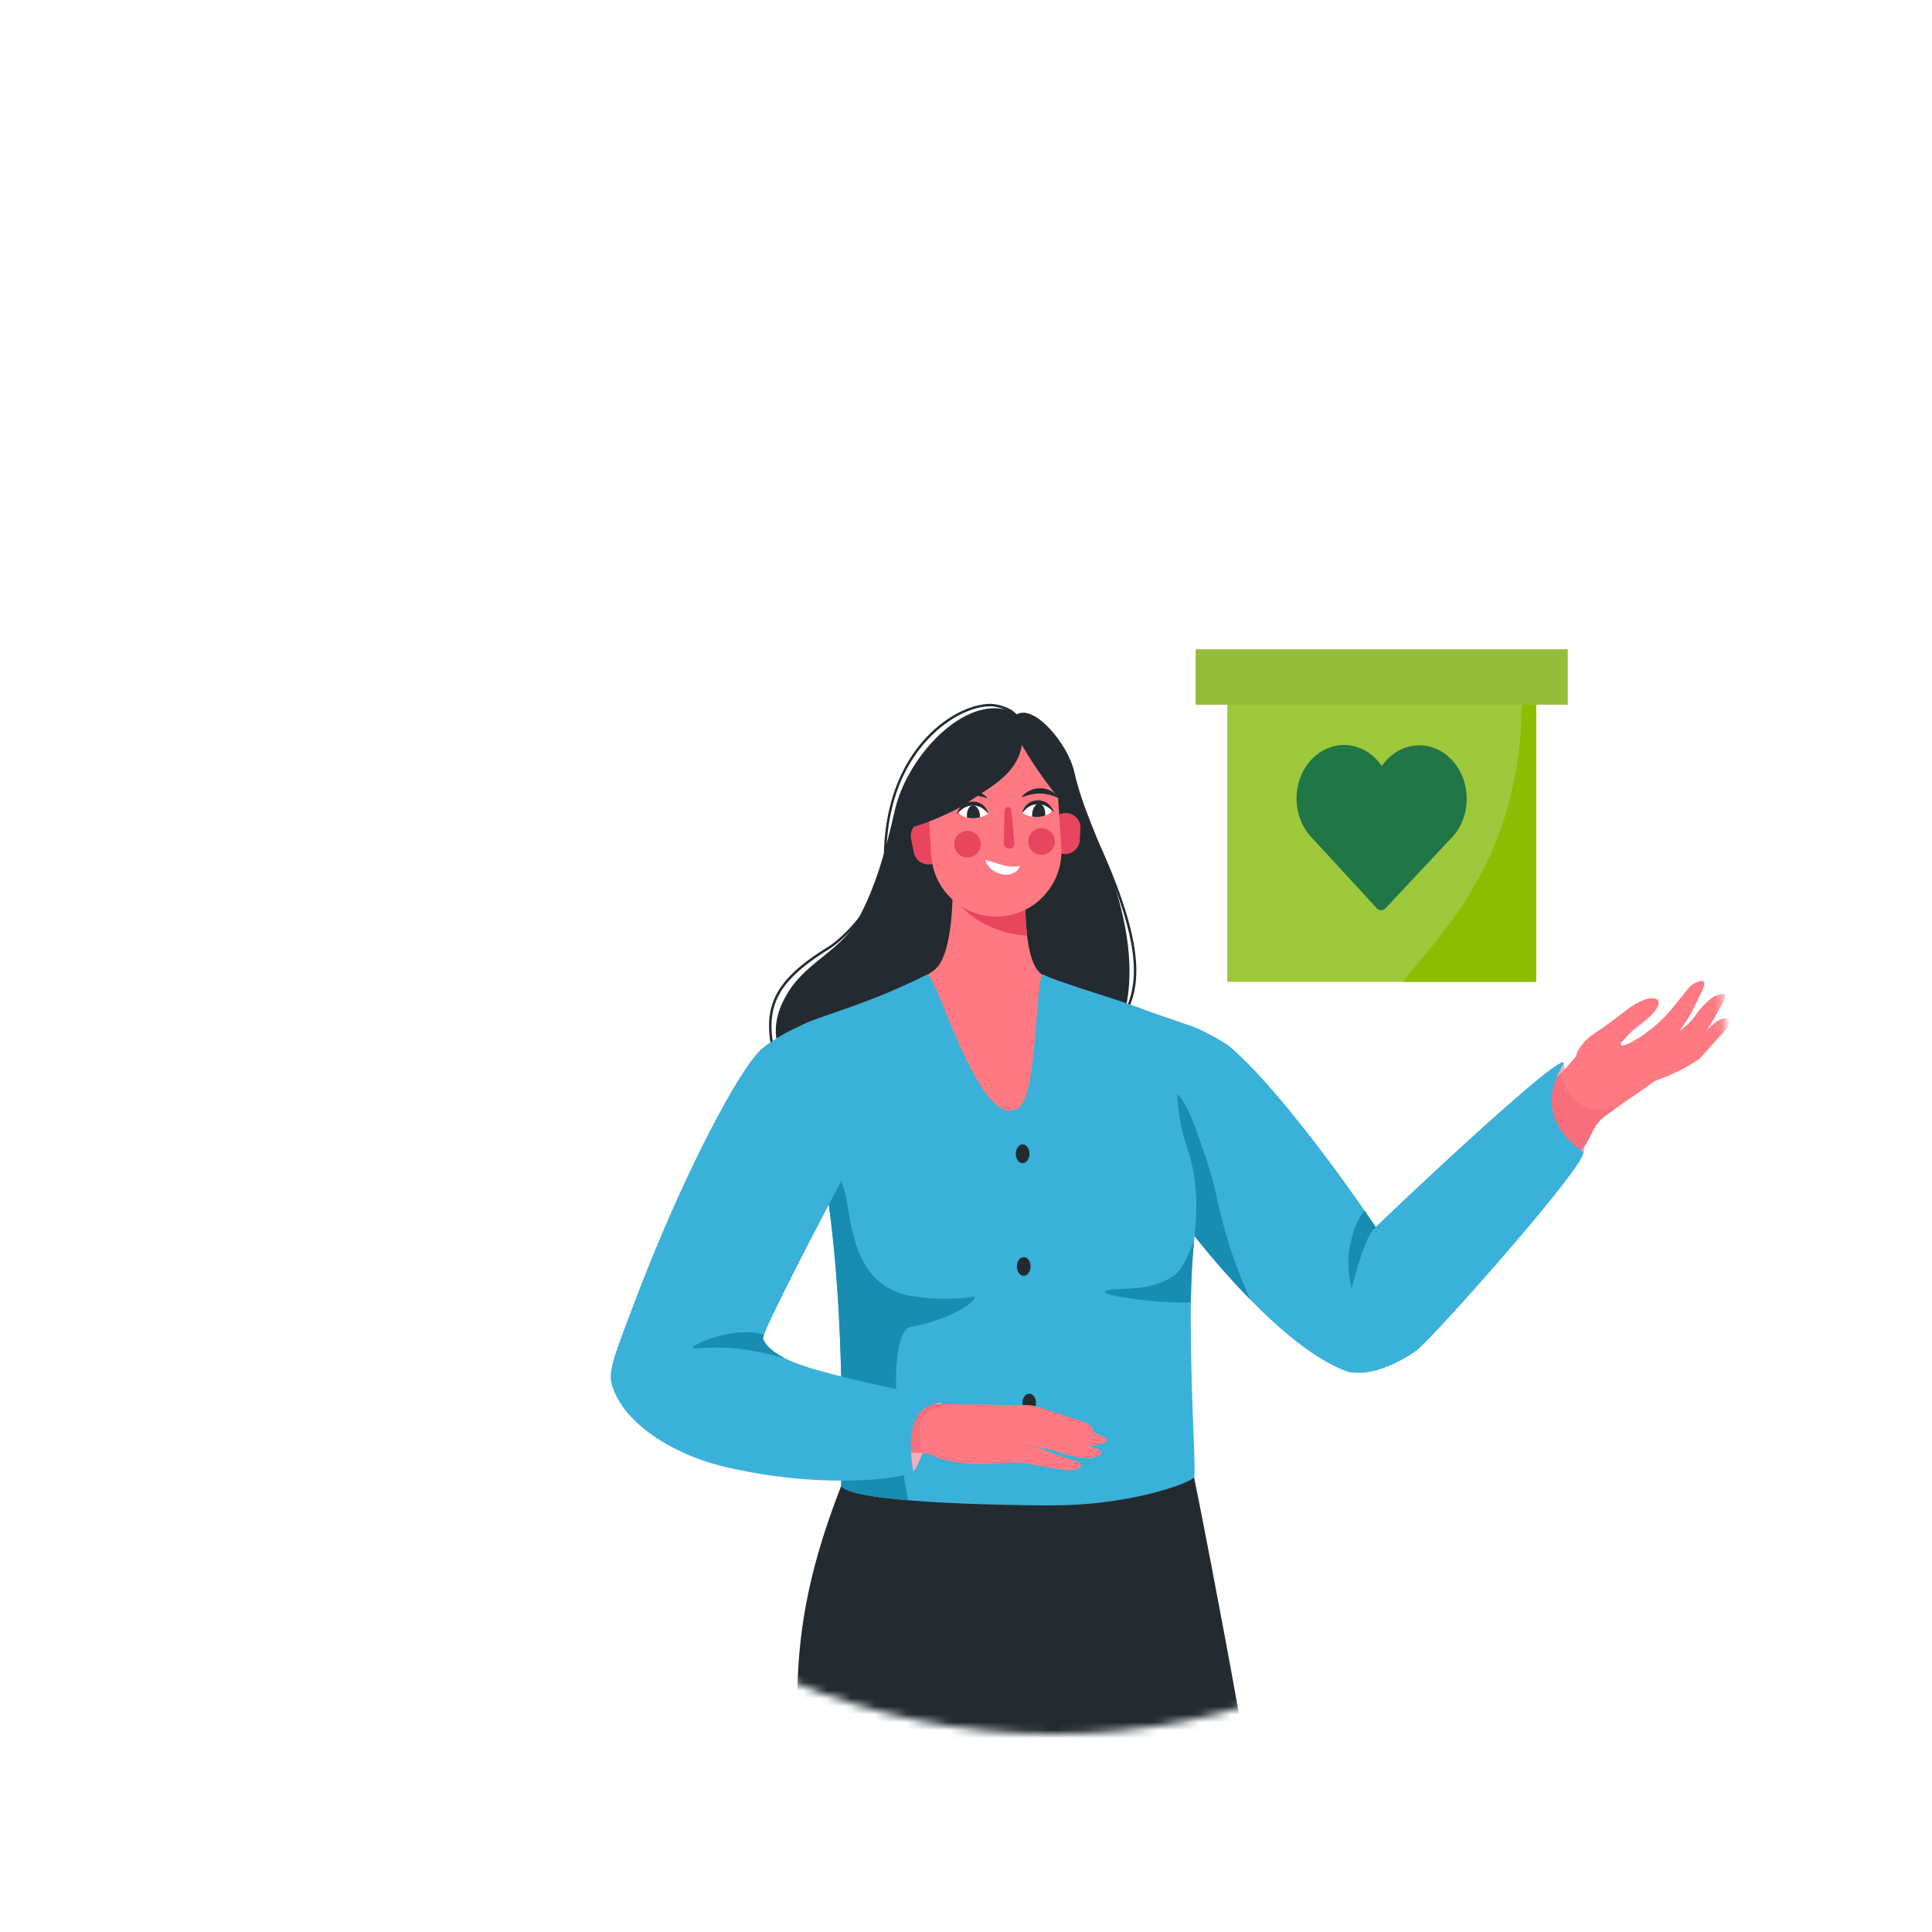 <svg width="244" height="244" viewBox="0 0 244 244" xmlns="http://www.w3.org/2000/svg" xmlns:xlink="http://www.w3.org/1999/xlink">
    <defs>
        <filter x="-29.4%" y="-29.4%" width="158.8%" height="158.8%" filterUnits="objectBoundingBox" id="tik8mc95za">
            <feOffset dx="11" dy="12" in="SourceAlpha" result="shadowOffsetOuter1"/>
            <feGaussianBlur stdDeviation="7" in="shadowOffsetOuter1" result="shadowBlurOuter1"/>
            <feColorMatrix values="0 0 0 0 0.812 0 0 0 0 0.812 0 0 0 0 0.812 0 0 0 0.5 0" in="shadowBlurOuter1" result="shadowMatrixOuter1"/>
            <feMerge>
                <feMergeNode in="shadowMatrixOuter1"/>
                <feMergeNode in="SourceGraphic"/>
            </feMerge>
        </filter>
        <circle id="y0sdrnuvvb" cx="85" cy="85" r="85"/>
    </defs>
    <g filter="url(#tik8mc95za)" transform="translate(37 37)" fill="none" fill-rule="evenodd">
        <mask id="ohhyf7xzxc" fill="#fff">
            <use xlink:href="#y0sdrnuvvb"/>
        </mask>
        <g mask="url(#ohhyf7xzxc)">
            <path d="M50.237 86.258a.154.154 0 0 0 .164-.197c-1.121-3.878-1.252-6.331-.452-8.468.856-2.284 2.899-4.33 6.623-6.634 2.315-1.432 5.478-4.923 7.045-8.822a.155.155 0 1 0-.287-.116c-1.542 3.838-4.649 7.269-6.921 8.674-3.786 2.343-5.868 4.437-6.75 6.79-.826 2.204-.697 4.714.445 8.663a.155.155 0 0 0 .133.11" fill="#232B30"/>
            <path d="M51.784 75.925c2.285-3.443 6.528-5.08 8.533-8.74 2.396-4.373 3.644-9.248 4.695-13.856 1.666-7.298 9.715-15.433 15.417-12.124 2.335-1.259 6.484 3.902 7.237 7.243.958 4.25 2.798 7.978 4.307 12.098 3.397 9.274 4.259 18.78-1.615 25.314-6.598 7.338-16.683 8.193-25.837 6.469-7.414-1.396-19.038-6.911-12.737-16.404" fill="#232B30"/>
            <path d="m79.249 68.176-.05-.016a.467.467 0 0 0-.008-.018l.058.034z" fill="#FF889C"/>
            <path d="M64.6 77.312c.092 2.302 7.303 16.581 16.947 15.764 5.593-.474 9.838-14.372 9.63-14.647-.289-.381-.757-.568-1.2-.746-2.295-.923-4.397-2.233-6.429-3.644-1.07-.745-1.585-2.789-1.832-4.867-.308-2.59-.203-5.231-.246-5.48-.565-.184-9.144-.315-9.147-.297-.022.154-.029.377-.028.65.012 1.955-.31 7.702-2.123 9.314-.853.758-5.203 3.397-5.308 3.697-.122.347-.278-.112-.263.256" fill="#FF7982"/>
            <path d="M72.295 64.045a10.57 10.57 0 0 0 2.206 2.446c2.158 1.74 4.984 2.57 7.215 2.68-.308-2.589-.203-5.23-.246-5.48-.565-.183-9.144-.314-9.147-.296-.022.154-.029.377-.028.65M86.397 58.856a1.862 1.862 0 0 0 1.968-1.74l.09-1.465a1.862 1.862 0 0 0-1.74-1.968 1.863 1.863 0 0 0-1.967 1.74l-.09 1.465a1.863 1.863 0 0 0 1.739 1.968M69.607 60.14a1.863 1.863 0 0 0 1.453-2.188l-.357-1.776a1.863 1.863 0 0 0-2.188-1.453 1.862 1.862 0 0 0-1.453 2.187l.357 1.776a1.863 1.863 0 0 0 2.188 1.453" fill="#E8465E"/>
            <path d="M78.352 66.745c4.515-.29 7.972-4.221 7.682-8.736l-.389-6.048c-.29-4.515-4.221-7.972-8.736-7.681-4.515.29-7.972 4.221-7.682 8.736l.389 6.048c.29 4.515 4.221 7.971 8.736 7.681" fill="#FF7982"/>
            <path d="M66.383 50.518c.874-1.51 2.129-2.762 3.418-3.938 2.116-1.932 4.495-3.778 7.314-4.288a11.89 11.89 0 0 1 2.053-.168c.298-.002.602.005.883.104.482.17.871 1.153.871 1.153.565 1.926-.422 4.012-1.84 5.433-1.418 1.42-3.23 2.367-4.86 3.54-1.986 1.429-8.581 4.078-8.786 3.189-.392-1.7.073-3.514.947-5.025" fill="#232B30"/>
            <path d="M79.853 42.795c2.026.417 3.908 1.478 5.366 2.96 1.459 1.481 2.494 3.374 3.021 5.398.12.463.215.96.067 1.417-.147.456-.616.84-1.076.727-.283-.07-.496-.3-.688-.522a49.367 49.367 0 0 1-6.606-9.748l.082.055a.514.514 0 0 1-.166-.287" fill="#232B30"/>
            <path d="m79.608 58.157-.42-.064c-.24-.036-.421-.334-.413-.68l.084-3.873c.008-.351.206-.628.45-.627.232 0 .428.252.456.584l.336 3.936c.036.416-.204.768-.493.724" fill="#E8465E"/>
            <path d="M93.883 79.48c.06.005.121-.024.152-.08.951-1.741 1.852-4.072 1.313-8.16-.563-4.27-2.623-9.977-6.298-17.447a.155.155 0 0 0-.278.137c3.66 7.439 5.71 13.114 6.269 17.35.527 4-.35 6.274-1.278 7.971a.155.155 0 0 0 .12.228" fill="#232B30"/>
            <path d="M72.502 57.714a1.683 1.683 0 1 0 3.357-.243 1.683 1.683 0 0 0-3.357.243" fill="#E8465E"/>
            <path d="M76.436 59.609c.058.231.164.433.288.622.126.187.275.358.445.508.339.3.751.522 1.205.64a2.47 2.47 0 0 0 1.424-.034c.233-.08.453-.209.632-.377.176-.17.313-.377.364-.611a3.09 3.09 0 0 1-1.142.086 6.856 6.856 0 0 1-.989-.187c-.332-.085-.67-.19-1.031-.301-.365-.11-.736-.24-1.196-.346" fill="#FFF"/>
            <path d="M81.859 57.38a1.683 1.683 0 1 0 3.357-.242 1.683 1.683 0 0 0-3.357.243" fill="#E8465E"/>
            <path d="M74.193 154.033c1.69 12.694 4.513 24.106 9.1 36.575 2.432 6.61 11.353 42.017 12.33 44.112.998 2.145 22.003-4.144 22.475-8.753.115-1.125-6.478-41.965-11.547-69.013l-.054-.283-.027-.146c-2-10.66-3.7-19.388-4.545-23.079-.169-.742-.304-1.28-.4-1.589-.039-.126-17.596-1.243-21.312 0-9.755 3.264-6.508 18.509-6.02 22.176" fill="#232B30"/>
            <path d="M53.794 228.541c-.216 4.38 5.457 6.968 8.756 8.26.73.286 13.225-4.188 14.733-8.368 2.055-5.695.806-51.786 7.254-62.869.32-.55-1.428-13.977 1.565-28.68-.729-.835-3.486-2.792-9.948-5.27l-.123-.046a8.345 8.345 0 0 0-.2-.075c-6.871-2.607-12.724-4.008-13.932-1.382-16.534 35.952-5.17 38.685-8.105 98.43M63.77 60.282h.019a.155.155 0 0 0 .152-.157c-.169-8.683 3.08-13.683 5.835-16.349 2.865-2.771 5.823-3.653 7.487-3.566.773.042 2.493.526 2.885 1.27a.155.155 0 1 0 .273-.144c-.457-.87-2.261-1.389-3.142-1.435-1.725-.09-4.782.812-7.718 3.653-1.814 1.755-3.245 3.93-4.254 6.465-1.185 2.976-1.748 6.378-1.676 10.112.001.079.062.143.14.15" fill="#232B30"/>
            <path d="M74.136 54.256a2.984 2.984 0 0 0 .551.083c.016 0 .033 0 .05.002.12.004.246.002.37-.01.201-.02.38-.05.542-.086.043-.009.084-.019.123-.029l.08-.021c.282-.076.498-.173.652-.255.196-.105.292-.19.292-.198a2.247 2.247 0 0 0-.517-.625 2.556 2.556 0 0 0-.593-.373c-.439-.195-.92-.252-1.332-.11-.375.13-.777.398-1.219.803-.246.225.266.64 1.001.82" fill="#FFF"/>
            <path d="M76.794 53.776a1.493 1.493 0 0 0-.23-.614 2.025 2.025 0 0 0-.447-.504 1.851 1.851 0 0 0-.618-.327 2.274 2.274 0 0 0-.69-.08 2.022 2.022 0 0 0-1.283.469c-.176.148-.32.324-.438.51-.117.187-.196.386-.284.58.179-.13.313-.295.472-.424.15-.136.312-.25.476-.347.165-.097.341-.162.519-.214.09-.02.179-.047.273-.053.046-.006.092-.016.138-.019l.142-.004c.093-.011.19.003.285.005.05 0 .095.004.138.01a1.934 1.934 0 0 1 .651.217c.168.091.332.203.48.337.154.132.292.281.416.458M72.006 52.384c.405-.206.778-.4 1.159-.552a4.807 4.807 0 0 1 1.143-.319 4.034 4.034 0 0 1 1.173.008c.4.057.802.172 1.243.288a2.76 2.76 0 0 0-2.51-.953 3.012 3.012 0 0 0-1.3.52 2.91 2.91 0 0 0-.908 1.008" fill="#232B30"/>
            <path d="M81.125 53.668c0 .007.396.33 1.24.46a4.908 4.908 0 0 0 .465.048h.01c.01.002.018 0 .029 0a2.935 2.935 0 0 0 1.28-.24c.198-.085.365-.186.485-.288.196-.167.263-.336.13-.447a5.703 5.703 0 0 0-.398-.306 3.487 3.487 0 0 0-.387-.246 2.262 2.262 0 0 0-.466-.2c-.856-.256-1.967.347-2.388 1.219" fill="#FFF"/>
            <path d="M81.129 53.7c.115-.182.247-.338.394-.477.142-.14.3-.26.464-.358a1.928 1.928 0 0 1 .64-.246.834.834 0 0 1 .138-.017c.095-.006.19-.025.285-.018l.141-.002c.047 0 .093.009.14.012.093.002.183.026.275.04.18.044.358.102.527.191.169.09.335.196.492.325.164.122.306.28.49.402-.096-.19-.184-.385-.31-.567a2.22 2.22 0 0 0-.46-.49 2.022 2.022 0 0 0-1.304-.41 2.261 2.261 0 0 0-.685.112c-.225.08-.43.204-.602.355a2.01 2.01 0 0 0-.425.524c-.105.195-.19.405-.2.623M85.748 51.82a2.636 2.636 0 0 0-.993-.92 2.925 2.925 0 0 0-1.353-.347c-.471-.006-.94.101-1.356.298a2.682 2.682 0 0 0-1.05.852 10.35 10.35 0 0 1 1.221-.36 5.31 5.31 0 0 1 1.178-.126c.39.004.776.058 1.163.164.39.104.773.263 1.19.44" fill="#232B30"/>
            <path d="M82.364 54.127a5.02 5.02 0 0 0 .466.049h.01c.01.002.018 0 .029 0a2.94 2.94 0 0 0 1.128-.18c.07-.737-.238-1.399-.69-1.476-.45-.077-.872.457-.943 1.195-.013.141-.013.28 0 .412M74.134 54.246l.002.01a2.984 2.984 0 0 0 .551.083c.016 0 .033 0 .05.002.12.004.246.002.37-.01.2-.02.38-.05.542-.086l.123-.028a2.184 2.184 0 0 0-.016-.342c-.092-.733-.53-1.244-.979-1.142-.447.103-.736.779-.643 1.513" fill="#232B30"/>
            <path d="M94.53 90.972c.461 2.406 1.105 4.805 1.9 6.845.684 1.757 6.596 10.29 13.454 17.294 4.106 4.194 8.554 7.839 12.423 9.152.176.06.368.081.572.067 2.603-.18 7.325-5.947 9.004-7.082.634-.43-2.01-5.12-5.933-10.977a172.182 172.182 0 0 0-1.644-2.413c-5.438-7.865-12.548-16.973-17.07-20.735-.499-.416-3.234-2.025-4.835-2.56-1.705-.568-4.833-1.705-6.825-2.275-2.192-.625-2.314 6.054-1.045 12.684" fill="#3AB1D8"/>
            <path d="M94.531 90.972c.46 2.405 1.104 4.804 1.899 6.844.685 1.759 6.594 10.291 13.454 17.295-.868-1.977-2.235-5.055-3.501-9.902-.855-3.274-.947-4.61-2.085-7.962-1.82-5.356-2.852-8.395-4.93-8.816-1.487-.302-3.321.777-4.837 2.541" fill="#198CB2"/>
            <path d="M54.564 90.485c.12.67.273 1.507.432 2.386.297 1.647.612 3.443.768 4.565.261 1.893 3.033 14.125 2.464 41.046-.02.916 3.44 1.568 8.453 1.991 3.262.277 7.181.457 11.228.552 2.445.057 4.937.082 7.359.08 9.446-.01 17.179-2.814 17.534-3.558.284-.596-.413-9.562-.415-20.472 0-.54.002-1.079.01-1.616.027-2.191.116-4.342.289-6.363.04-.464.08-.897.117-1.305.247-2.676.422-4.333.167-6.942-.442-4.544-1.501-4.946-2.085-9.384-.883-6.716 1.147-8.796-.758-11.091-1.067-1.286-7.643-3.254-12.197-4.736-1.91-.621-3.464-1.157-4.108-1.52-1.036-.587-.74 14.875-3.033 16.683-.337.265-.678.414-1.02.46h-.001a1.81 1.81 0 0 1-.581-.016c-4.492-.835-9.13-17.644-10.152-17.128a71.11 71.11 0 0 1-4.343 2.01c-6.206 2.635-11.226 3.847-11.772 4.626-.624.89.072.93 1.644 9.732" fill="#3AB1D8"/>
            <path d="M55.764 97.436c.261 1.893 3.033 14.125 2.464 41.046-.02.916 3.44 1.568 8.453 1.991-1.451-7.484-2.685-21.306.363-21.898 6.351-1.232 8.656-3.878 7.963-3.792-2.276.285-4.924.396-7.868-.094-7.963-1.327-7.583-10.558-8.532-13.461-.779-2.384-2.174-5.792-3.611-8.357.297 1.647.612 3.443.768 4.565" fill="#198CB2"/>
            <path d="M64.692 76.127c.55 1.423 7.565 18.75 13.443 20.93.287.107 9.479 2.844 9.669-16.968.017-1.86.108-3.33.127-4.451-1.91-.62-3.465-1.157-4.109-1.52-1.036-.587-.74 14.875-3.033 16.683-4.93 3.886-10.61-17.262-11.754-16.684a71.032 71.032 0 0 1-4.343 2.01" fill="#3AB1D8"/>
            <path d="M79.92 141.025c1.777.057 3.588.082 5.348.08-.364-10.577-1.44-29.04-1.808-48.124-.02-1.01-1.086-1.613-2.188-1.72h-.001a3.52 3.52 0 0 0-.422-.016c-1.018.021-1.957.48-2.005 1.452-.434 8.74.116 33.79 1.076 48.328" fill="#3AB1D8"/>
            <path d="M81.117 128.197c0 .654.386 1.185.862 1.185.475 0 .86-.53.86-1.185s-.385-1.185-.86-1.185c-.476 0-.862.53-.862 1.185" fill="#232B30"/>
            <path d="M149.428 85.272c.21.005.302 3.571.9 5.052.862 2.137 2.18 5.81 1.636 6.329-.915.875-3.112-1.048-3.592-2.34-2.393-6.434-.039-9.064 1.056-9.04" fill="#F7AAB9"/>
            <path d="M156.292 88.516c.384.385 5.894-1.032 8.974-2.942 2.216-1.374.38.091 4.654-4.457.414-.44.683-1.12.478-1.386-.255-.33-1.232.065-1.334.107-.478.198-3.799 3.378-4.242 3.74-1.457 1.192-9.06 4.406-8.53 4.938" fill="#FF7982"/>
            <path d="M150.59 96.923c2.18-.841 2.053-3.106 3.706-4.64a3.902 3.902 0 0 1 .37-.305 73.886 73.886 0 0 1 2.047-1.46c3.754-2.6 7.482-4.928 10.206-8.978 1.54-2.289-4.288 2.16-6.744 2.339-2.23.16-2.693-.141-3.546-1.061-.335-.361-.731-.818-1.319-1.381-1.023-.976-2.504.848-4.274 2.961-.596.712-1.224 1.458-1.879 2.14A16.59 16.59 0 0 1 148 87.636c-1.357 1.145-3.548 1.587-4.456 2.996-.33.51-.488 1.152-.375 2 .197 1.487 1.79 2.81 3.509 3.612 1.488.698 3.069 1.002 3.911.678" fill="#FF7982"/>
            <path d="M151.106 85.01c-.504-.962 1.224-2.811 1.87-3.234 4.27-2.8 4.451-3.6 6.6-4.473 1.006-.41 2.586-.414 1.59 1.164-.772 1.221-2.512 2.114-3.453 3.162-1.13 1.26-2.125 2.438-3.61 3.103-.565.253-2.555 1.121-2.997.277" fill="#FF7982"/>
            <path d="M150.59 96.923c2.18-.841 2.053-3.106 3.706-4.64a3.902 3.902 0 0 1 .37-.305 73.886 73.886 0 0 1 2.047-1.46c-1.474.798-3.12.769-4.427.278-2.019-.758-3.003-2.815-3.129-4.259a16.59 16.59 0 0 1-1.157 1.1c-1.357 1.145-3.548 1.587-4.456 2.996.064.708.267 1.349.655 1.84.803 1.018 1.516 2.587 2.479 3.772 1.488.698 3.069 1.002 3.911.678" fill="#F76F7D"/>
            <path d="M158.511 85.806c-.075-.632-.253-.838.941-1.629 1.163-.77 5.321-2.896 6.652-4.913.787-1.193 1.992-2.24 2.456-2.452.099-.045 1.048-.471 1.313-.194.213.223-.148.795-.424 1.288-1.29 2.3-1.565 2.826-2.248 3.591-.493.552-3.285 3.467-5.414 4.855-2.958 1.927-2.59.355-2.984.04-.158-.125-.263-.33-.292-.586" fill="#FF7982"/>
            <path d="M157.15 86.097c.405.33 2.243-.378 4.14-1.809 2.022-1.525 2.8-3.097 3.199-3.635.93-1.254 1.414-2.272 2.36-4.272.254-.535.534-1.17.312-1.405-.276-.291-1.161.21-1.254.263-.432.248-.628.5-1.533 1.64-.781.984-.982 1.234-1.263 1.562 0 0-.46.536-.842.942-1.261 1.334-3.759 3.234-5.102 3.6-3.869 1.05-.575 2.66-.016 3.114" fill="#FF7982"/>
            <path d="M120.887 123.539c.596.449 1.275.693 1.993.79 3.203.428 7.184-2.118 8.038-2.79 2.363-1.852 22.203-24.26 21.004-25.092-7.36-5.12-2.133-11.035-2.47-11.267-.774-.53-12.981 10.618-21.127 18.327-.275.259-.546.515-.81.77a492.039 492.039 0 0 0-3.057 2.923c-.852.824-1.574 1.532-2.13 2.082v.003c-.515.513-.885.895-1.083 1.114-5.001 5.588-3.153 11.038-.358 13.14" fill="#3AB1D8"/>
            <path d="M91.595 114.12c-.582.517 6.854 1.564 10.802 1.34.027-2.192.116-4.343.29-6.364.039-.464.079-.897.116-1.306-.695 1.364-1.27 3.438-2.581 4.34-3.44 2.365-7.774 1.232-8.627 1.99" fill="#198CB2"/>
            <path d="M70.836 128.054c.094 1.043-.759 2.75-2.75 7.49-.478 1.14-.663 1.232-.758 1.232-.75 0-3.023-1.268-3.033-4.077-.008-2.235 1.261-4.002 3.318-4.834.938-.38 3.196-.109 3.223.19" fill="#F7AAB9"/>
            <path d="M70.739 129.982c.19-.531 3.785-1.592 8.001-1.534 5.126.07 2.12-.423 10.031 2.098.664.212 1.306.718 1.237 1.058-.087.422-1.307.506-1.435.514-.599.037-5.732-1.37-6.383-1.501-2.143-.43-11.714.098-11.451-.635M69.324 134.066c2.41-.92 8.741-.412 12.16-.295 2.957.101 1.475.209 5.588 1.502.636.2 1.523.4 1.44.785-.1.478-1.135.638-1.26.633-1.759-.064-6.08-1.04-6.734-.993-6.017.438-12.22-1.24-11.194-1.632" fill="#FF7982"/>
            <path d="M57.04 134.31c.172.3 1.877.3 3.992.24.87-.024 1.81-.059 2.742-.086 1.766-.053 3.5-.08 4.664.029.554.051.979.135 1.218.262 1.059.561 2.031.771 4.203 1.051 1.903.246 7.253-.067 7.347-.44.183-.726-.08-1.204-.52-1.543a2.103 2.103 0 0 0-.127-.09h-.003c-1.104-.736-3.04-.746-2.304-1.403.14-.126.38-.276.74-.457.608-.307 1.58-.517 2.655-.674h.004c.63-.093 1.295-.167 1.944-.232h.002c1.43-.14 2.777-.238 3.48-.387.64-.136.777-.43-.111-.608-2.92-.58-4.597-.978-7.38-1.43l-.139-.023h-.002c-2.192-.164-4.388-.158-6.614-.156-.48.001-.96.002-1.443 0-.961 0-1.927-.01-2.903-.04a6.174 6.174 0 0 1-.498-.037l-.055-.006c-.92-.117-1.68-.439-2.4-.78-1.296-.615-2.454-1.291-4.147-.941-.723.15-1.601.777-2.401 1.639-1.616 1.74-2.907 4.442-1.944 6.112" fill="#FF7982"/>
            <path d="M74.829 131.522c.344.585.31.863 1.976.861 1.622-.002 7.007-.547 9.613.425 1.54.576 3.386.787 3.97.704.124-.017 1.314-.192 1.385-.581.057-.313-.666-.598-1.256-.864-2.752-1.238-3.364-1.533-4.522-1.8-.837-.192-5.433-1.102-8.39-1.08-4.103.032-2.713 1.171-2.884 1.666-.068.197-.033.433.108.669" fill="#FF7982"/>
            <path d="M74.165 133.116c.345.585.635 1.27 2.301 1.267 1.622-.001 5.627-1.41 9.288.02 1.533.598 3.386.786 3.97.703.125-.017 1.315-.192 1.386-.58.057-.314-.667-.6-1.257-.865-2.751-1.237-3.363-1.533-4.522-1.8-.836-.192-5.433-1.102-8.389-1.08-4.104.032-2.714 1.171-2.884 1.666-.068.197-.033.433.107.669" fill="#FF7982"/>
            <path d="M61.032 134.55c.87-.024 1.81-.059 2.742-.086 1.766-.053 3.5-.08 4.664.029-.278-1.457-.646-3.284.43-4.829.812-1.165 3.645-1.218 3.963-1.3h-1.443c-.96-.002-1.928-.011-2.903-.04a6.314 6.314 0 0 1-.553-.044c-.92-.117-1.681-.439-2.4-.78-1.296-.615-2.454-1.291-4.146-.941-.724.15-1.602.777-2.402 1.638-.55 2.035.185 4.76 2.048 6.353" fill="#F76F7D"/>
            <path d="M80.429 110.944c0 .655.385 1.185.86 1.185.476 0 .862-.53.862-1.185 0-.654-.386-1.184-.861-1.184-.476 0-.861.53-.861 1.184M80.29 96.715c0 .654.386 1.184.862 1.184.475 0 .86-.53.86-1.184 0-.655-.385-1.185-.86-1.185-.476 0-.861.53-.861 1.185" fill="#232B30"/>
            <path d="M29.222 125.685c1.306 5.026 7.824 9.015 14.124 10.522 13.081 3.128 24.119 1.367 23.982.568-1.232-7.204 1.612-8.341 3.034-8.531 3.649-.487-14.062-3.087-19.154-5.661-1.427-.72-2.458-1.544-2.838-2.491-.025-.062.022-.251.13-.546 1.014-2.77 7.37-14.895 9.728-19.36 7.204-13.65-1.113-19.808-2.56-20.476-1.7.246-5.2 1.911-7.393 3.697C45.596 85.59 38.22 99.2 31.78 116.395c-1.733 4.626-3 7.593-2.56 9.29" fill="#3AB1D8"/>
            <path d="M39.46 121.23c.14.375 3.678-.976 11.748 1.353-1.427-.72-2.458-1.544-2.838-2.491-.025-.062.022-.251.13-.546-4.073-1.114-9.169 1.344-9.04 1.683M122.704 113.674c1.9-7.125 2.612-7.125 3.04-7.71a177.65 177.65 0 0 0-1.437-2.106c-.884 1.309-1.265 2-1.84 4.59-.476 2.138.192 5.392.237 5.226" fill="#198CB2"/>
            <path fill="#9EC83B" d="M107 75h39V36h-39z"/>
            <path d="M146 36v39h-16.822c3.9-5.102 11.5-12.184 14.138-25.916 1.039-5.407.911-9.778.75-13.084H146z" fill="#8BBE00"/>
            <path d="M131.275 45.131c-1.937-.009-3.664 1.02-4.766 2.622-1.087-1.613-2.805-2.657-4.742-2.666-3.308-.016-6.003 2.995-6.02 6.725a7.45 7.45 0 0 0 .552 2.87 6.872 6.872 0 0 0 1.006 1.706c.176.217.363.42.562.61l8.004 8.704c.31.338.802.34 1.116.005l8.08-8.628h.001c.2-.187.39-.39.567-.605.412-.5.758-1.072 1.022-1.697.366-.868.573-1.839.578-2.864.016-3.73-2.652-6.766-5.96-6.782" fill="#217648"/>
            <path fill="#96BD39" d="M103 40h47v-7h-47z"/>
        </g>
    </g>
</svg>
